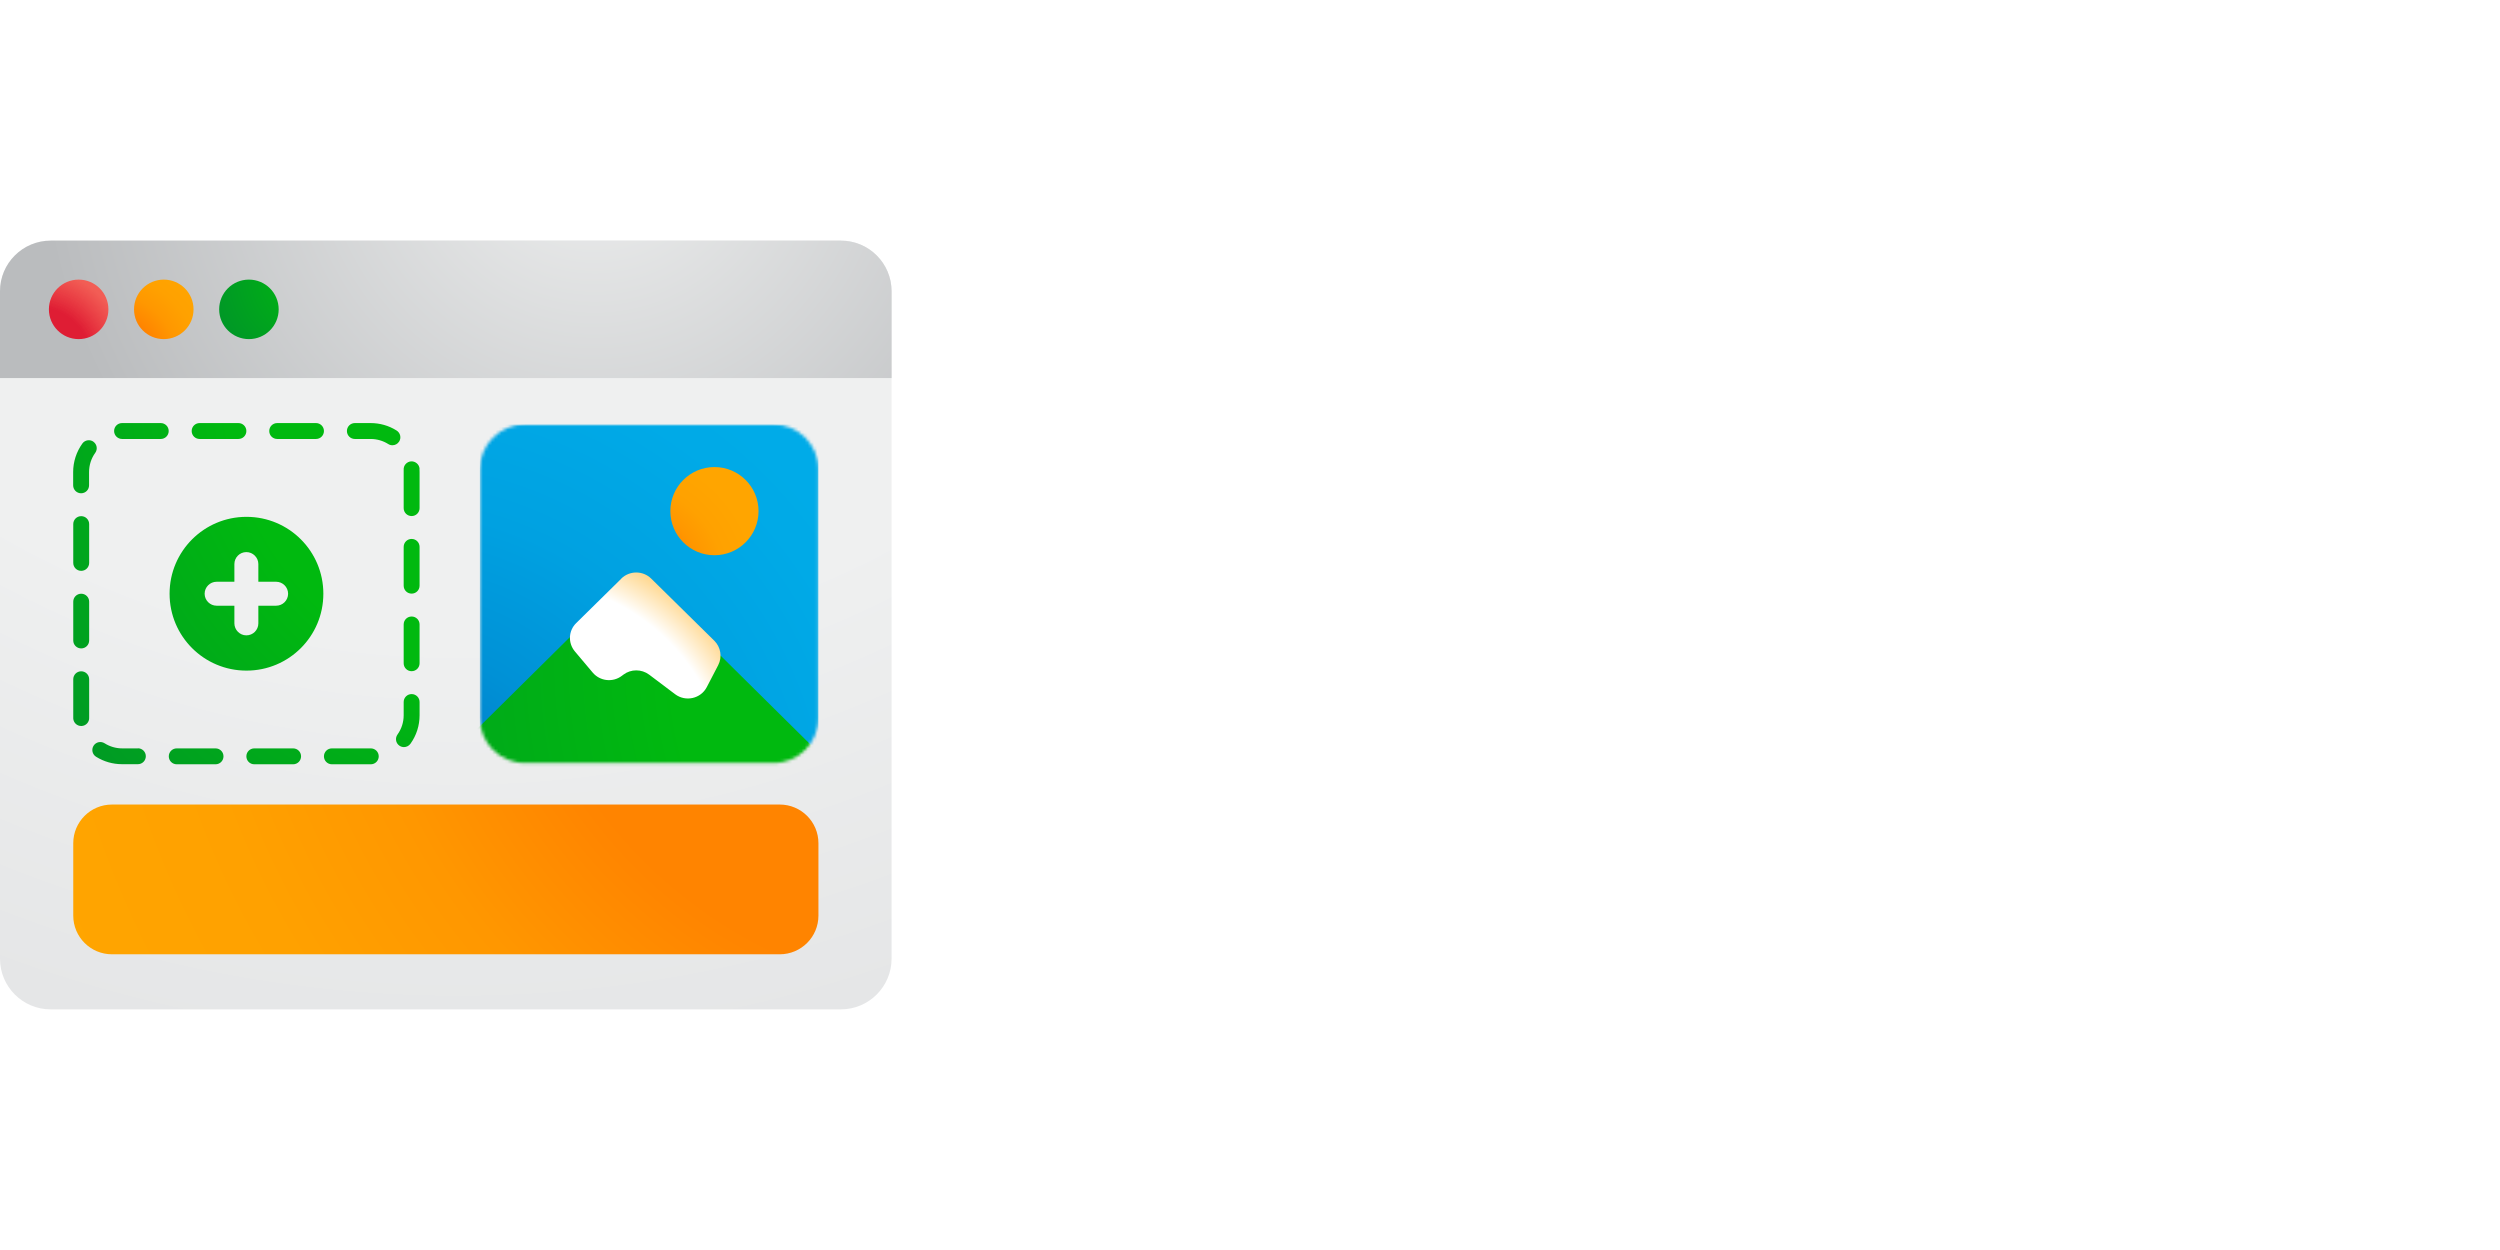 <svg width="800" height="400" viewBox="0 0 800 400" fill="none" xmlns="http://www.w3.org/2000/svg">
<rect width="800" height="400" fill="white"/>
<path d="M16.214 77H269.063C278.019 77 285.308 84.258 285.308 93.245V306.755C285.308 315.71 278.05 323 269.063 323H16.214C7.258 323 0 315.742 0 306.786V93.214C0 84.258 7.258 77 16.214 77Z" fill="url(#paint0_radial_827_1928)"/>
<path d="M285.308 93.214V120.99H0V93.214C0 84.258 7.258 77 16.245 77H269.095C278.05 77 285.308 84.258 285.308 93.214Z" fill="url(#paint1_radial_827_1928)"/>
<path d="M25.169 108.516C30.427 108.516 34.69 104.253 34.69 98.995C34.69 93.737 30.427 89.474 25.169 89.474C19.91 89.474 15.648 93.737 15.648 98.995C15.648 104.253 19.91 108.516 25.169 108.516Z" fill="url(#paint2_radial_827_1928)"/>
<path d="M52.411 108.516C57.669 108.516 61.932 104.253 61.932 98.995C61.932 93.737 57.669 89.474 52.411 89.474C47.153 89.474 42.89 93.737 42.89 98.995C42.89 104.253 47.153 108.516 52.411 108.516Z" fill="url(#paint3_radial_827_1928)"/>
<path d="M79.654 108.516C84.912 108.516 89.175 104.253 89.175 98.995C89.175 93.737 84.912 89.474 79.654 89.474C74.396 89.474 70.133 93.737 70.133 98.995C70.133 104.253 74.396 108.516 79.654 108.516Z" fill="url(#paint4_radial_827_1928)"/>
<mask id="mask0_827_1928" style="mask-type:luminance" maskUnits="userSpaceOnUse" x="153" y="135" width="109" height="110">
<path d="M247.54 135.822H167.917C159.987 135.822 153.558 142.251 153.558 150.181V229.804C153.558 237.735 159.987 244.164 167.917 244.164H247.54C255.47 244.164 261.899 237.735 261.899 229.804V150.181C261.899 142.251 255.47 135.822 247.54 135.822Z" fill="white"/>
</mask>
<g mask="url(#mask0_827_1928)">
<path style="mix-blend-mode:multiply" d="M261.899 135.822H153.558V244.164H261.899V135.822Z" fill="url(#paint5_radial_827_1928)"/>
<path fill-rule="evenodd" clip-rule="evenodd" d="M284.083 273.354L190.07 366.393C187.116 369.316 182.277 369.316 179.323 366.393L104.1 291.956C101.146 289.033 101.146 284.257 104.1 281.335L198.114 188.296C201.067 185.373 205.906 185.373 208.86 188.296L284.083 262.734C287.037 265.656 287.037 270.432 284.083 273.354Z" fill="url(#paint6_radial_827_1928)"/>
<path d="M198.805 185.185L184.382 199.388C181.869 201.839 181.712 205.798 183.974 208.469L189.661 215.224C191.986 217.989 196.103 218.461 198.993 216.261L199.496 215.884C201.916 214.062 205.278 214.062 207.729 215.884L216.024 222.137C219.386 224.682 224.256 223.582 226.173 219.875L229.818 212.868C231.169 210.26 230.666 207.086 228.561 205.012L208.389 185.154C205.749 182.546 201.444 182.546 198.805 185.154V185.185Z" fill="url(#paint7_radial_827_1928)"/>
<path d="M228.623 177.676C236.415 177.676 242.732 171.359 242.732 163.567C242.732 155.775 236.415 149.459 228.623 149.459C220.832 149.459 214.515 155.775 214.515 163.567C214.515 171.359 220.832 177.676 228.623 177.676Z" fill="url(#paint8_radial_827_1928)"/>
</g>
<path d="M249.52 257.455H35.821C28.984 257.455 23.441 262.997 23.441 269.835V292.992C23.441 299.83 28.984 305.373 35.821 305.373H249.52C256.357 305.373 261.9 299.83 261.9 292.992V269.835C261.9 262.997 256.357 257.455 249.52 257.455Z" fill="url(#paint9_radial_827_1928)"/>
<path d="M78.869 165.389C65.295 165.389 54.266 176.387 54.266 189.993C54.266 203.598 65.263 214.596 78.869 214.596C92.474 214.596 103.472 203.598 103.472 189.993C103.472 176.387 92.474 165.389 78.869 165.389ZM88.358 193.826H82.671V199.482C82.671 201.587 80.974 203.315 78.837 203.315C77.769 203.315 76.826 202.876 76.135 202.184C75.444 201.493 75.004 200.519 75.004 199.482V193.826H69.317C67.211 193.826 65.483 192.098 65.483 189.993C65.483 187.887 67.211 186.159 69.317 186.159H75.004V180.503C75.004 178.398 76.701 176.67 78.837 176.67C79.906 176.67 80.848 177.11 81.54 177.801C82.231 178.492 82.671 179.435 82.671 180.503V186.159H88.358C90.463 186.159 92.192 187.887 92.192 189.993C92.192 192.098 90.495 193.826 88.358 193.826ZM51.469 135.382H39.058C37.644 135.382 36.513 136.513 36.513 137.927C36.513 139.341 37.675 140.472 39.058 140.472H51.438C52.852 140.472 53.983 139.341 53.983 137.927C53.983 136.513 52.852 135.382 51.438 135.382H51.469ZM76.292 135.382H63.881C62.467 135.382 61.336 136.513 61.336 137.927C61.336 139.341 62.467 140.472 63.881 140.472H76.292C77.706 140.472 78.837 139.341 78.837 137.927C78.837 136.513 77.706 135.382 76.292 135.382ZM101.115 135.382H88.704C87.29 135.382 86.159 136.513 86.159 137.927C86.159 139.341 87.29 140.472 88.704 140.472H101.115C102.529 140.472 103.661 139.341 103.661 137.927C103.661 136.513 102.529 135.382 101.115 135.382ZM126.913 137.77C124.43 136.199 121.539 135.382 118.617 135.382H113.558C112.144 135.382 111.013 136.513 111.013 137.927C111.013 139.341 112.144 140.472 113.558 140.472H118.617C120.597 140.472 122.545 141.038 124.21 142.075C124.619 142.357 125.09 142.483 125.561 142.483C126.41 142.483 127.227 142.075 127.73 141.289C128.484 140.095 128.107 138.524 126.913 137.77ZM29.914 141.352C28.783 140.535 27.18 140.786 26.363 141.918C24.447 144.588 23.41 147.762 23.41 151.061V155.303C23.41 156.717 24.541 157.848 25.955 157.848C27.369 157.848 28.5 156.717 28.5 155.303V151.061C28.5 148.83 29.191 146.694 30.48 144.903C31.297 143.771 31.045 142.169 29.883 141.352H29.914ZM134.265 150.024C134.171 148.61 132.945 147.573 131.563 147.636C130.149 147.731 129.081 148.956 129.175 150.339C129.175 150.59 129.175 150.81 129.175 151.061V162.593C129.175 164.007 130.306 165.138 131.72 165.138C133.134 165.138 134.265 164.007 134.265 162.593V151.061C134.265 150.716 134.265 150.37 134.234 150.024H134.265ZM25.986 165.17C24.572 165.17 23.441 166.301 23.441 167.715V180.126C23.441 181.54 24.572 182.671 25.986 182.671C27.4 182.671 28.531 181.54 28.531 180.126V167.715C28.531 166.301 27.4 165.17 25.986 165.17ZM131.72 172.459C130.306 172.459 129.175 173.591 129.175 175.005V187.416C129.175 188.83 130.306 189.961 131.72 189.961C133.134 189.961 134.265 188.83 134.265 187.416V175.005C134.265 173.591 133.134 172.459 131.72 172.459ZM25.986 189.993C24.572 189.993 23.441 191.124 23.441 192.538V204.949C23.441 206.363 24.572 207.494 25.986 207.494C27.4 207.494 28.531 206.363 28.531 204.949V192.538C28.531 191.124 27.4 189.993 25.986 189.993ZM131.72 197.282C130.306 197.282 129.175 198.414 129.175 199.828V212.239C129.175 213.653 130.306 214.784 131.72 214.784C133.134 214.784 134.265 213.653 134.265 212.239V199.828C134.265 198.414 133.134 197.282 131.72 197.282ZM28.531 228.924V217.361C28.531 215.947 27.4 214.816 25.986 214.816C24.572 214.816 23.441 215.947 23.441 217.361V228.924C23.441 229.27 23.441 229.615 23.441 229.93C23.535 231.281 24.635 232.318 25.986 232.318C26.049 232.318 26.081 232.318 26.143 232.318C27.557 232.223 28.626 231.029 28.531 229.615C28.531 229.395 28.531 229.175 28.531 228.924ZM131.72 222.106C130.306 222.106 129.175 223.237 129.175 224.651V228.893C129.175 231.124 128.484 233.26 127.195 235.051C126.378 236.214 126.63 237.785 127.792 238.602C128.232 238.916 128.766 239.073 129.269 239.073C130.055 239.073 130.84 238.696 131.343 238.005C133.26 235.334 134.265 232.192 134.265 228.893V224.651C134.265 223.237 133.134 222.106 131.72 222.106ZM44.148 239.482H39.089C37.109 239.482 35.161 238.916 33.465 237.848C32.271 237.094 30.7 237.439 29.945 238.633C29.191 239.827 29.537 241.398 30.731 242.153C33.245 243.724 36.104 244.541 39.058 244.541H44.117C45.531 244.541 46.662 243.409 46.662 241.995C46.662 240.581 45.531 239.45 44.117 239.45L44.148 239.482ZM68.971 239.482H56.559C55.145 239.482 54.014 240.613 54.014 242.027C54.014 243.441 55.145 244.572 56.559 244.572H68.971C70.385 244.572 71.516 243.441 71.516 242.027C71.516 240.613 70.385 239.482 68.971 239.482ZM93.794 239.482H81.383C79.969 239.482 78.837 240.613 78.837 242.027C78.837 243.441 79.969 244.572 81.383 244.572H93.794C95.208 244.572 96.339 243.441 96.339 242.027C96.339 240.613 95.208 239.482 93.794 239.482ZM118.68 239.482H106.206C104.792 239.482 103.661 240.613 103.661 242.027C103.661 243.441 104.792 244.572 106.206 244.572H118.649C120.063 244.572 121.194 243.441 121.194 242.027C121.194 240.613 120.063 239.482 118.649 239.482H118.68Z" fill="url(#paint10_radial_827_1928)"/>
<defs>
<radialGradient id="paint0_radial_827_1928" cx="0" cy="0" r="1" gradientUnits="userSpaceOnUse" gradientTransform="translate(146.519 -87.021) scale(440.751 440.751)">
<stop offset="0.66" stop-color="#EFF0F0"/>
<stop offset="1" stop-color="#E4E5E6"/>
</radialGradient>
<radialGradient id="paint1_radial_827_1928" cx="0" cy="0" r="1" gradientUnits="userSpaceOnUse" gradientTransform="translate(190.132 41.493) scale(211.248 211.248)">
<stop stop-color="#EFF0F0"/>
<stop offset="0.84" stop-color="#BABCBE"/>
</radialGradient>
<radialGradient id="paint2_radial_827_1928" cx="0" cy="0" r="1" gradientUnits="userSpaceOnUse" gradientTransform="translate(11.28 116.183) scale(35.475 35.475)">
<stop offset="0.51" stop-color="#DF1D34"/>
<stop offset="0.85" stop-color="#FF453A" stop-opacity="0.8"/>
</radialGradient>
<radialGradient id="paint3_radial_827_1928" cx="0" cy="0" r="1" gradientUnits="userSpaceOnUse" gradientTransform="translate(33.369 117.785) scale(49.52)">
<stop offset="0.36" stop-color="#FF8400"/>
<stop offset="0.37" stop-color="#FF8600"/>
<stop offset="0.49" stop-color="#FF9700"/>
<stop offset="0.62" stop-color="#FFA100"/>
<stop offset="0.78" stop-color="#FFA500"/>
</radialGradient>
<radialGradient id="paint4_radial_827_1928" cx="0" cy="0" r="1" gradientUnits="userSpaceOnUse" gradientTransform="translate(100.487 88.406) scale(33.778)">
<stop stop-color="#00B90F"/>
<stop offset="0.96" stop-color="#009826"/>
</radialGradient>
<radialGradient id="paint5_radial_827_1928" cx="0" cy="0" r="1" gradientUnits="userSpaceOnUse" gradientTransform="translate(126.315 270.495) scale(234.154 234.154)">
<stop offset="0.08" stop-color="#0079C6"/>
<stop offset="0.09" stop-color="#007AC7"/>
<stop offset="0.27" stop-color="#0091D6"/>
<stop offset="0.46" stop-color="#00A1E1"/>
<stop offset="0.68" stop-color="#00AAE7"/>
<stop offset="0.97" stop-color="#00AEEA"/>
</radialGradient>
<radialGradient id="paint6_radial_827_1928" cx="0" cy="0" r="1" gradientUnits="userSpaceOnUse" gradientTransform="translate(326.911 212.742) scale(270.886 270.886)">
<stop offset="0.41" stop-color="#00B90F"/>
<stop offset="0.96" stop-color="#009826"/>
</radialGradient>
<radialGradient id="paint7_radial_827_1928" cx="0" cy="0" r="1" gradientUnits="userSpaceOnUse" gradientTransform="translate(167.006 251.83) scale(157.234 157.234)">
<stop offset="0.42" stop-color="white"/>
<stop offset="0.6" stop-color="#FFA500"/>
</radialGradient>
<radialGradient id="paint8_radial_827_1928" cx="0" cy="0" r="1" gradientUnits="userSpaceOnUse" gradientTransform="translate(199.181 187.573) scale(100.738 100.738)">
<stop offset="0.18" stop-color="#FF8400"/>
<stop offset="0.19" stop-color="#FF8600"/>
<stop offset="0.26" stop-color="#FF9700"/>
<stop offset="0.33" stop-color="#FFA100"/>
<stop offset="0.43" stop-color="#FFA500"/>
</radialGradient>
<radialGradient id="paint9_radial_827_1928" cx="0" cy="0" r="1" gradientUnits="userSpaceOnUse" gradientTransform="translate(312.457 168.846) scale(338.694 338.694)">
<stop offset="0.44" stop-color="#FF8400"/>
<stop offset="0.46" stop-color="#FF8600"/>
<stop offset="0.6" stop-color="#FF9700"/>
<stop offset="0.76" stop-color="#FFA100"/>
<stop offset="0.95" stop-color="#FFA500"/>
</radialGradient>
<radialGradient id="paint10_radial_827_1928" cx="0" cy="0" r="1" gradientUnits="userSpaceOnUse" gradientTransform="translate(174.705 119.86) scale(205.937 205.937)">
<stop offset="0.5" stop-color="#00B90F"/>
<stop offset="0.96" stop-color="#009826"/>
</radialGradient>
</defs>
</svg>
